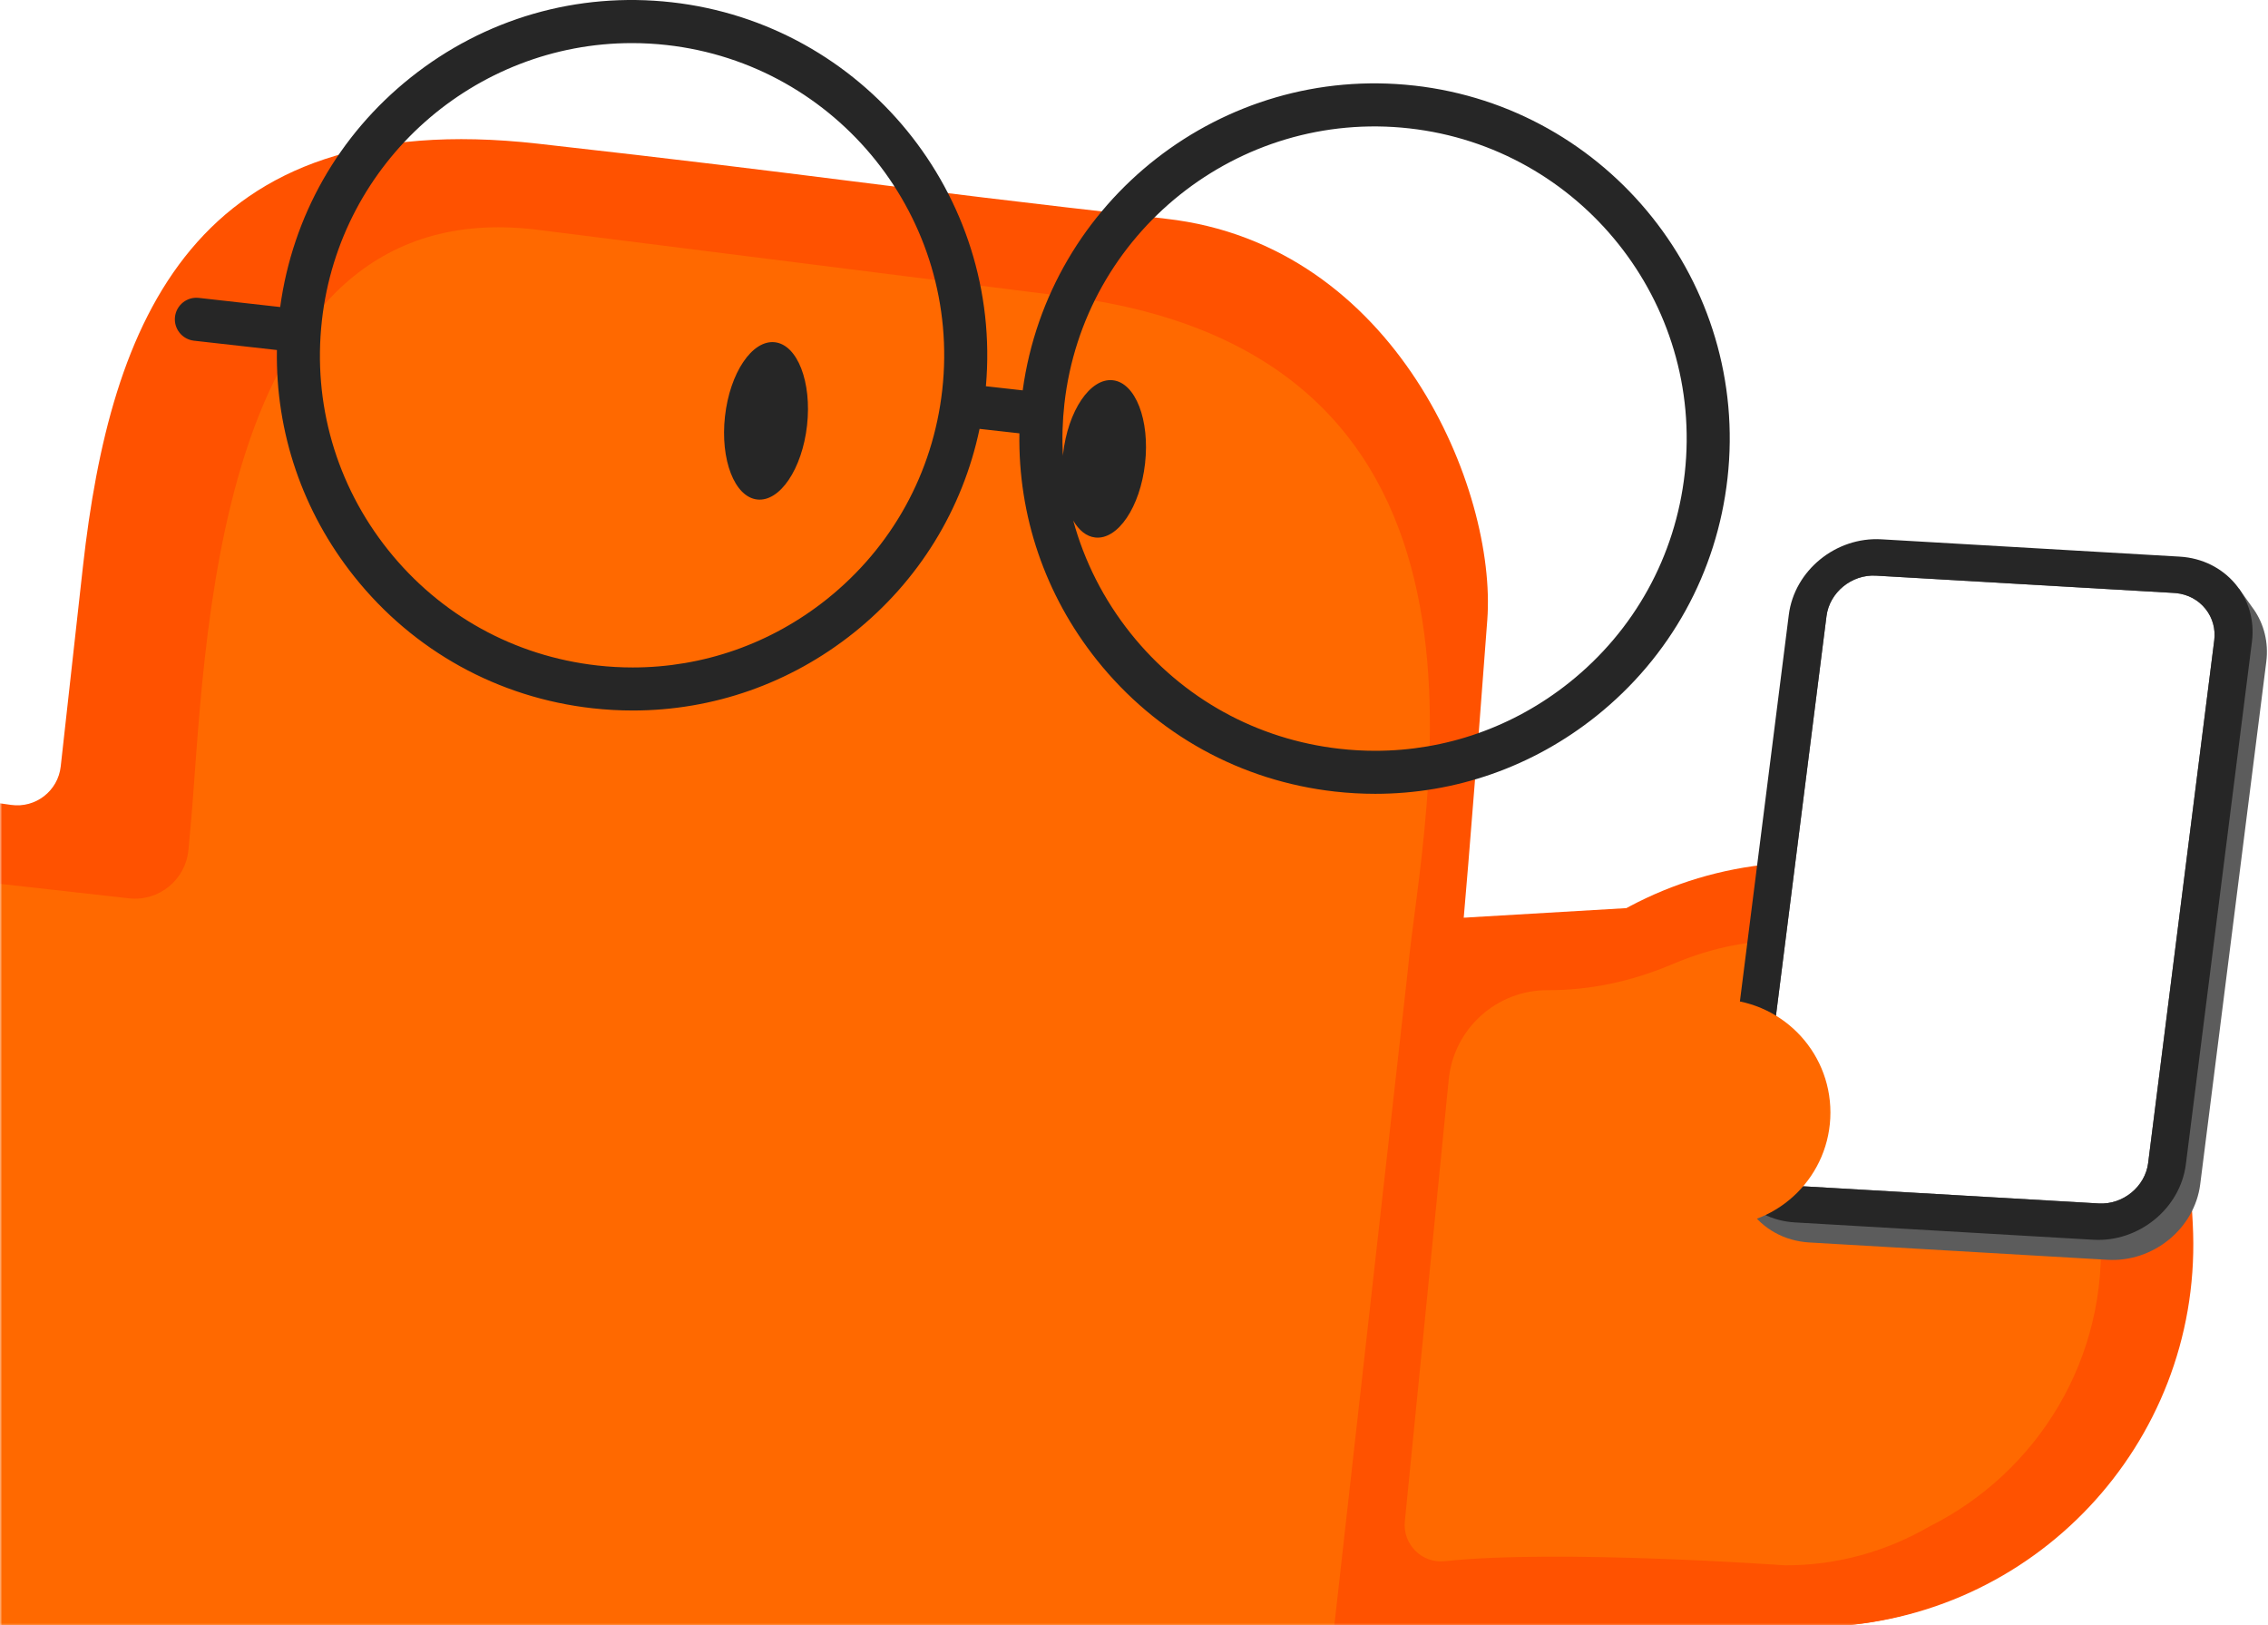 <?xml version="1.0" encoding="UTF-8" standalone="no"?>
<svg
   width="508"
   height="364"
   viewBox="0 0 508.971 364.869"
   fill="none"
   version="1.1"
   id="svg16"
   preserveAspectRatio="xMinYMid"
   xmlns="http://www.w3.org/2000/svg"
   xmlns:svg="http://www.w3.org/2000/svg">
  
  <g
     clip-path="url(#clip0_601_1221)"
     id="g15"
     transform="translate(0,-227.131)">
    <g
       clip-path="url(#clip1_601_1221)"
       id="g14">
      <mask
         id="mask0_601_1221"
         maskUnits="userSpaceOnUse"
         x="0"
         y="25"
         width="573"
         height="568">
        <path
           d="M 572.668,25 H 0 v 567.39 h 572.668 z"
           fill="#ffffff"
           id="path1" />
      </mask>
      <g
         mask="url(#mask0_601_1221)"
         id="g13">
        <path
           d="m 492.404,503.97 c -0.358,-11.95 -2.305,-23.293 -7.025,-33.501 l -2.372,17.71 c -0.672,5.335 -6.251,10.026 -11.701,9.711 l -66.883,-3.98 c -0.157,-0.009 -0.477,-0.047 -0.635,-0.062 -2.634,-0.277 -5.927,-1.026 -7.53,-3.044 -1.575,-1.986 -2.992,-5.57 -2.668,-8.128 l 8.729,-61.895 c -46.954,1.904 -82.966,41.222 -81.558,88.31 1.413,47.398 40.984,84.673 88.382,83.261 47.398,-1.413 84.674,-40.984 83.261,-88.382 z"
           fill="#ff5200"
           id="path2" />
        <path
           d="m 488.529,508.084 c -0.282,-9.44 -1.442,-18.015 -4.634,-26.362 l -0.888,6.457 c -0.673,5.335 -6.003,10.332 -11.453,10.012 l -67.126,-4.281 c -0.158,-0.009 -0.478,-0.047 -0.635,-0.062 -2.634,-0.277 -6.371,-1.789 -7.975,-3.813 -1.574,-1.985 -1.842,-4.595 -1.517,-7.153 l 6.877,-54.003 -299.176,17.586 c -45.189,1.35 -80.732,39.075 -79.382,84.268 1.351,45.188 39.075,80.732 84.268,79.381 l 302.259,-17.767 c 45.189,-1.35 80.732,-39.075 79.382,-84.268 z"
           fill="#ff5200"
           id="path3" />
        <path
           d="m 261.767,276.234 c -66.02,-7.406 -75.092,-9.453 -141.111,-16.86 -77.51,-8.7 -95.917,40.402 -102.025,94.843 -1.747,15.582 -3.407,30.524 -4.997,44.96 -0.606,5.512 -5.65,9.425 -11.143,8.647 l -66.616,-9.43 c -44.931,-5.044 -85.438,27.292 -90.481,72.223 -5.044,44.931 27.292,85.437 72.223,90.482 l 77.248,10.938 c -5.975,54.46 -12.331,110.367 -20.716,178.562 -3.67,29.831 17.395,56.017 49.183,58.785 66.177,5.817 131.977,14.994 198.153,20.811 31.783,2.768 60.903,-13.472 65.256,-42.344 22.224,-147.209 36.23,-273.096 47.188,-421.569 2.152,-29.121 -20.421,-84.235 -72.161,-90.043 z"
           fill="#ff5200"
           id="path4" />
        <path
           d="m -141.864,468.231 c 4.199,-38.431 39.38,-66.205 77.735,-61.381 9.339,1.174 18.01,4.171 25.718,8.576 8.127,4.648 17.056,7.726 26.362,8.771 l 40.998,4.601 c 6.715,0.754 12.737,-4.152 13.357,-10.876 l 0.501,-5.445 c 3.403,-36.88 3.861,-142.427 77.329,-133.828 l 116.705,14.722 c 108.225,12.041 82.479,116.223 79.224,151.786 L 294.991,632.94 c -1.336,9.702 -2.563,20.043 -3.956,29.316 -8.361,55.797 -18.722,109.188 -18.765,109.417 -3.125,27.832 -28.337,47.923 -56.169,44.802 -8.036,-0.902 -21.561,-3.379 -30.084,-7.597 -5.846,-2.892 -12.141,-4.72 -18.621,-5.441 l -76.628,-8.518 c -7.617,-0.845 -15.3,-0.029 -22.64,2.167 -9.263,2.772 -21.952,2.643 -29.526,1.789 C -6.815,793.793 0.382,746.509 0.415,746.233 0.492,745.856 10.823,588.272 -5.235,580.369 -21.141,572.542 -78.413,546.81 -79.458,546.338 c -0.01,0 -0.019,-0.01 -0.029,-0.01 -11.792,-1.326 -22.439,-5.817 -31.306,-12.46 -21.17,-13.868 -34.007,-38.784 -31.072,-65.642 z"
           fill="#ff6900"
           id="path5" />
        <path
           d="m 88.305,271.028 3.193,0.601 c -1.198,-0.238 -2.229,-0.425 -3.193,-0.601 z"
           fill="#ff6900"
           id="path6" />
        <path
           d="m 84.015,270.231 1.818,0.343 c -0.721,-0.152 -1.303,-0.252 -1.818,-0.343 z"
           fill="#ff6900"
           id="path7" />
        <path
           d="m 181.197,322.647 c 1.093,-9.748 -2.144,-18.114 -7.23,-18.684 -5.087,-0.571 -10.096,6.87 -11.19,16.618 -1.093,9.749 2.144,18.114 7.23,18.685 5.087,0.571 10.096,-6.87 11.19,-16.619 z"
           fill="#262626"
           id="path8" />
        <path
           d="m 317.516,246.346 c -43.05,-4.83 -82.063,25.732 -87.9,68.419 l -8.261,-0.925 c 3.77,-42.922 -27.497,-81.372 -70.548,-86.201 -21.169,-2.377 -41.995,3.636 -58.641,16.922 -16.14,12.88 -26.476,31.11 -29.259,51.497 l -18.273,-2.052 c -2.653,-0.301 -5.044,1.613 -5.345,4.266 -0.301,2.654 1.613,5.045 4.266,5.345 l 18.616,2.091 c -0.305,18.463 5.746,36.307 17.419,50.924 13.286,16.646 32.265,27.126 53.43,29.497 3.026,0.339 6.047,0.506 9.048,0.506 17.992,0 35.325,-6.041 49.594,-17.428 14.617,-11.668 24.476,-27.727 28.27,-45.799 l 8.943,1.002 c -0.305,18.464 5.746,36.307 17.419,50.925 13.286,16.645 32.265,27.125 53.43,29.497 3.026,0.339 6.046,0.506 9.048,0.506 17.991,0 35.324,-6.042 49.593,-17.429 16.646,-13.286 27.126,-32.265 29.497,-53.43 4.906,-43.699 -26.657,-83.237 -70.352,-88.138 z m -105.963,68.353 c -2.085,18.602 -11.296,35.276 -25.923,46.954 -12.536,10.007 -27.769,15.318 -43.58,15.318 -2.639,0 -5.292,-0.148 -7.95,-0.448 C 115.498,374.437 98.823,365.227 87.146,350.6 75.468,335.973 70.19,317.672 72.276,299.069 76.289,263.311 106.688,236.806 141.86,236.806 c 2.596,0 5.225,0.143 7.869,0.439 38.397,4.309 66.134,39.056 61.824,77.454 z m 166.704,18.707 c -2.086,18.602 -11.296,35.276 -25.923,46.954 -12.537,10.007 -27.77,15.319 -43.58,15.319 -2.634,0 -5.292,-0.148 -7.95,-0.449 -18.603,-2.086 -35.277,-11.296 -46.954,-25.923 -6.071,-7.607 -10.409,-16.202 -12.886,-25.317 1.27,2.191 2.964,3.584 4.935,3.804 5.087,0.573 10.098,-6.867 11.191,-16.617 1.093,-9.75 -2.143,-18.115 -7.23,-18.683 -5.087,-0.568 -10.098,6.867 -11.191,16.617 -0.014,0.119 -0.024,0.233 -0.033,0.348 -0.206,-3.861 -0.096,-7.764 0.343,-11.682 4.31,-38.398 39.051,-66.134 77.454,-61.825 38.397,4.31 66.133,39.056 61.824,77.454 z"
           fill="#262626"
           id="path9" />
        <path
           d="m 471.306,497.895 -67.164,-3.837 c -0.158,-0.009 -0.315,-0.024 -0.468,-0.038 -2.634,-0.277 -5.746,-1.742 -7.349,-3.761 -1.575,-1.985 -2.348,-4.81 -2.024,-7.368 l 5.684,-44.639 c -9.058,0.176 -16.794,2.071 -24.682,5.407 -8.814,3.727 -18.235,5.803 -27.803,5.76 -11.473,-0.048 -21.098,8.633 -22.229,20.048 l -9.855,99.205 c -0.51,5.144 3.828,9.492 8.967,8.934 25.193,-2.735 76.323,0.925 76.323,0.925 11.873,0.048 22.973,-3.183 32.551,-8.752 24.138,-12.078 40.316,-37.743 38.283,-67.054 -0.129,-1.833 0.028,-3.031 -0.239,-4.825 z"
           fill="#ff6900"
           id="path10" />
        <path
           d="m 506.048,363.981 -3.384,-4.743 -0.84,0.52 c -2.581,-1.804 -5.722,-2.959 -9.224,-3.164 l -66.969,-3.889 c -10.222,-0.592 -19.528,6.996 -20.788,16.951 l -14.837,117.306 c -0.315,2.51 -0.091,4.925 0.587,7.149 l -0.911,0.219 3.207,4.496 h 0.014 c 2.901,4.113 7.659,6.9 13.334,7.23 l 66.968,3.889 c 10.222,0.592 19.528,-6.996 20.788,-16.951 L 508.83,375.688 c 0.549,-4.357 -0.53,-8.447 -2.782,-11.716 z m -23.737,124.212 c -0.673,5.335 -5.655,9.421 -11.105,9.101 l -66.974,-3.885 c -0.157,-0.009 -0.315,-0.024 -0.467,-0.038 -2.635,-0.277 -4.973,-1.541 -6.577,-3.56 -1.574,-1.985 -2.266,-4.491 -1.942,-7.044 l 14.837,-117.306 c 0.673,-5.336 5.655,-9.421 11.105,-9.101 l 66.969,3.885 c 0.157,0.009 0.315,0.024 0.467,0.038 2.635,0.277 4.973,1.541 6.577,3.56 1.574,1.985 2.266,4.491 1.942,7.044 l -14.837,117.306 z"
           fill="#5c5c5c"
           id="path11" />
        <path
           d="M 489.378,352.089 422.41,348.2 c -10.222,-0.592 -19.528,6.996 -20.788,16.951 l -14.837,117.306 c -1.26,9.955 6.008,18.507 16.23,19.098 l 66.969,3.89 c 10.222,0.592 19.528,-6.996 20.788,-16.951 l 14.837,-117.307 c 1.26,-9.954 -6.008,-18.506 -16.231,-19.098 z m -7.067,136.104 c -0.673,5.335 -5.655,9.421 -11.105,9.101 l -66.974,-3.885 c -0.157,-0.009 -0.315,-0.024 -0.467,-0.038 -2.635,-0.277 -4.973,-1.541 -6.577,-3.56 -1.574,-1.985 -2.266,-4.491 -1.942,-7.044 l 14.837,-117.306 c 0.673,-5.336 5.655,-9.421 11.105,-9.101 l 66.969,3.885 c 0.157,0.009 0.315,0.024 0.467,0.038 2.635,0.277 4.973,1.541 6.577,3.56 1.574,1.985 2.266,4.491 1.942,7.044 l -14.837,117.306 z"
           fill="#262626"
           id="path12" />
        <path
           d="m 385.516,502.338 c 14.055,0 25.45,-11.394 25.45,-25.45 0,-14.056 -11.395,-25.451 -25.45,-25.451 -14.056,0 -25.451,11.395 -25.451,25.451 0,14.056 11.395,25.45 25.451,25.45 z"
           fill="#ff6900"
           id="path13" />
      </g>
    </g>
  </g>
  <defs
     id="defs16">
    <clipPath
       id="clip0_601_1221">
      <rect
         width="592"
         height="592"
         fill="#ffffff"
         id="rect15"
         x="0"
         y="0" />
    </clipPath>
    <clipPath
       id="clip1_601_1221">
      <rect
         width="572.668"
         height="567.39"
         fill="#ffffff"
         transform="translate(0,25)"
         id="rect16"
         x="0"
         y="0" />
    </clipPath>
  </defs>
</svg>
